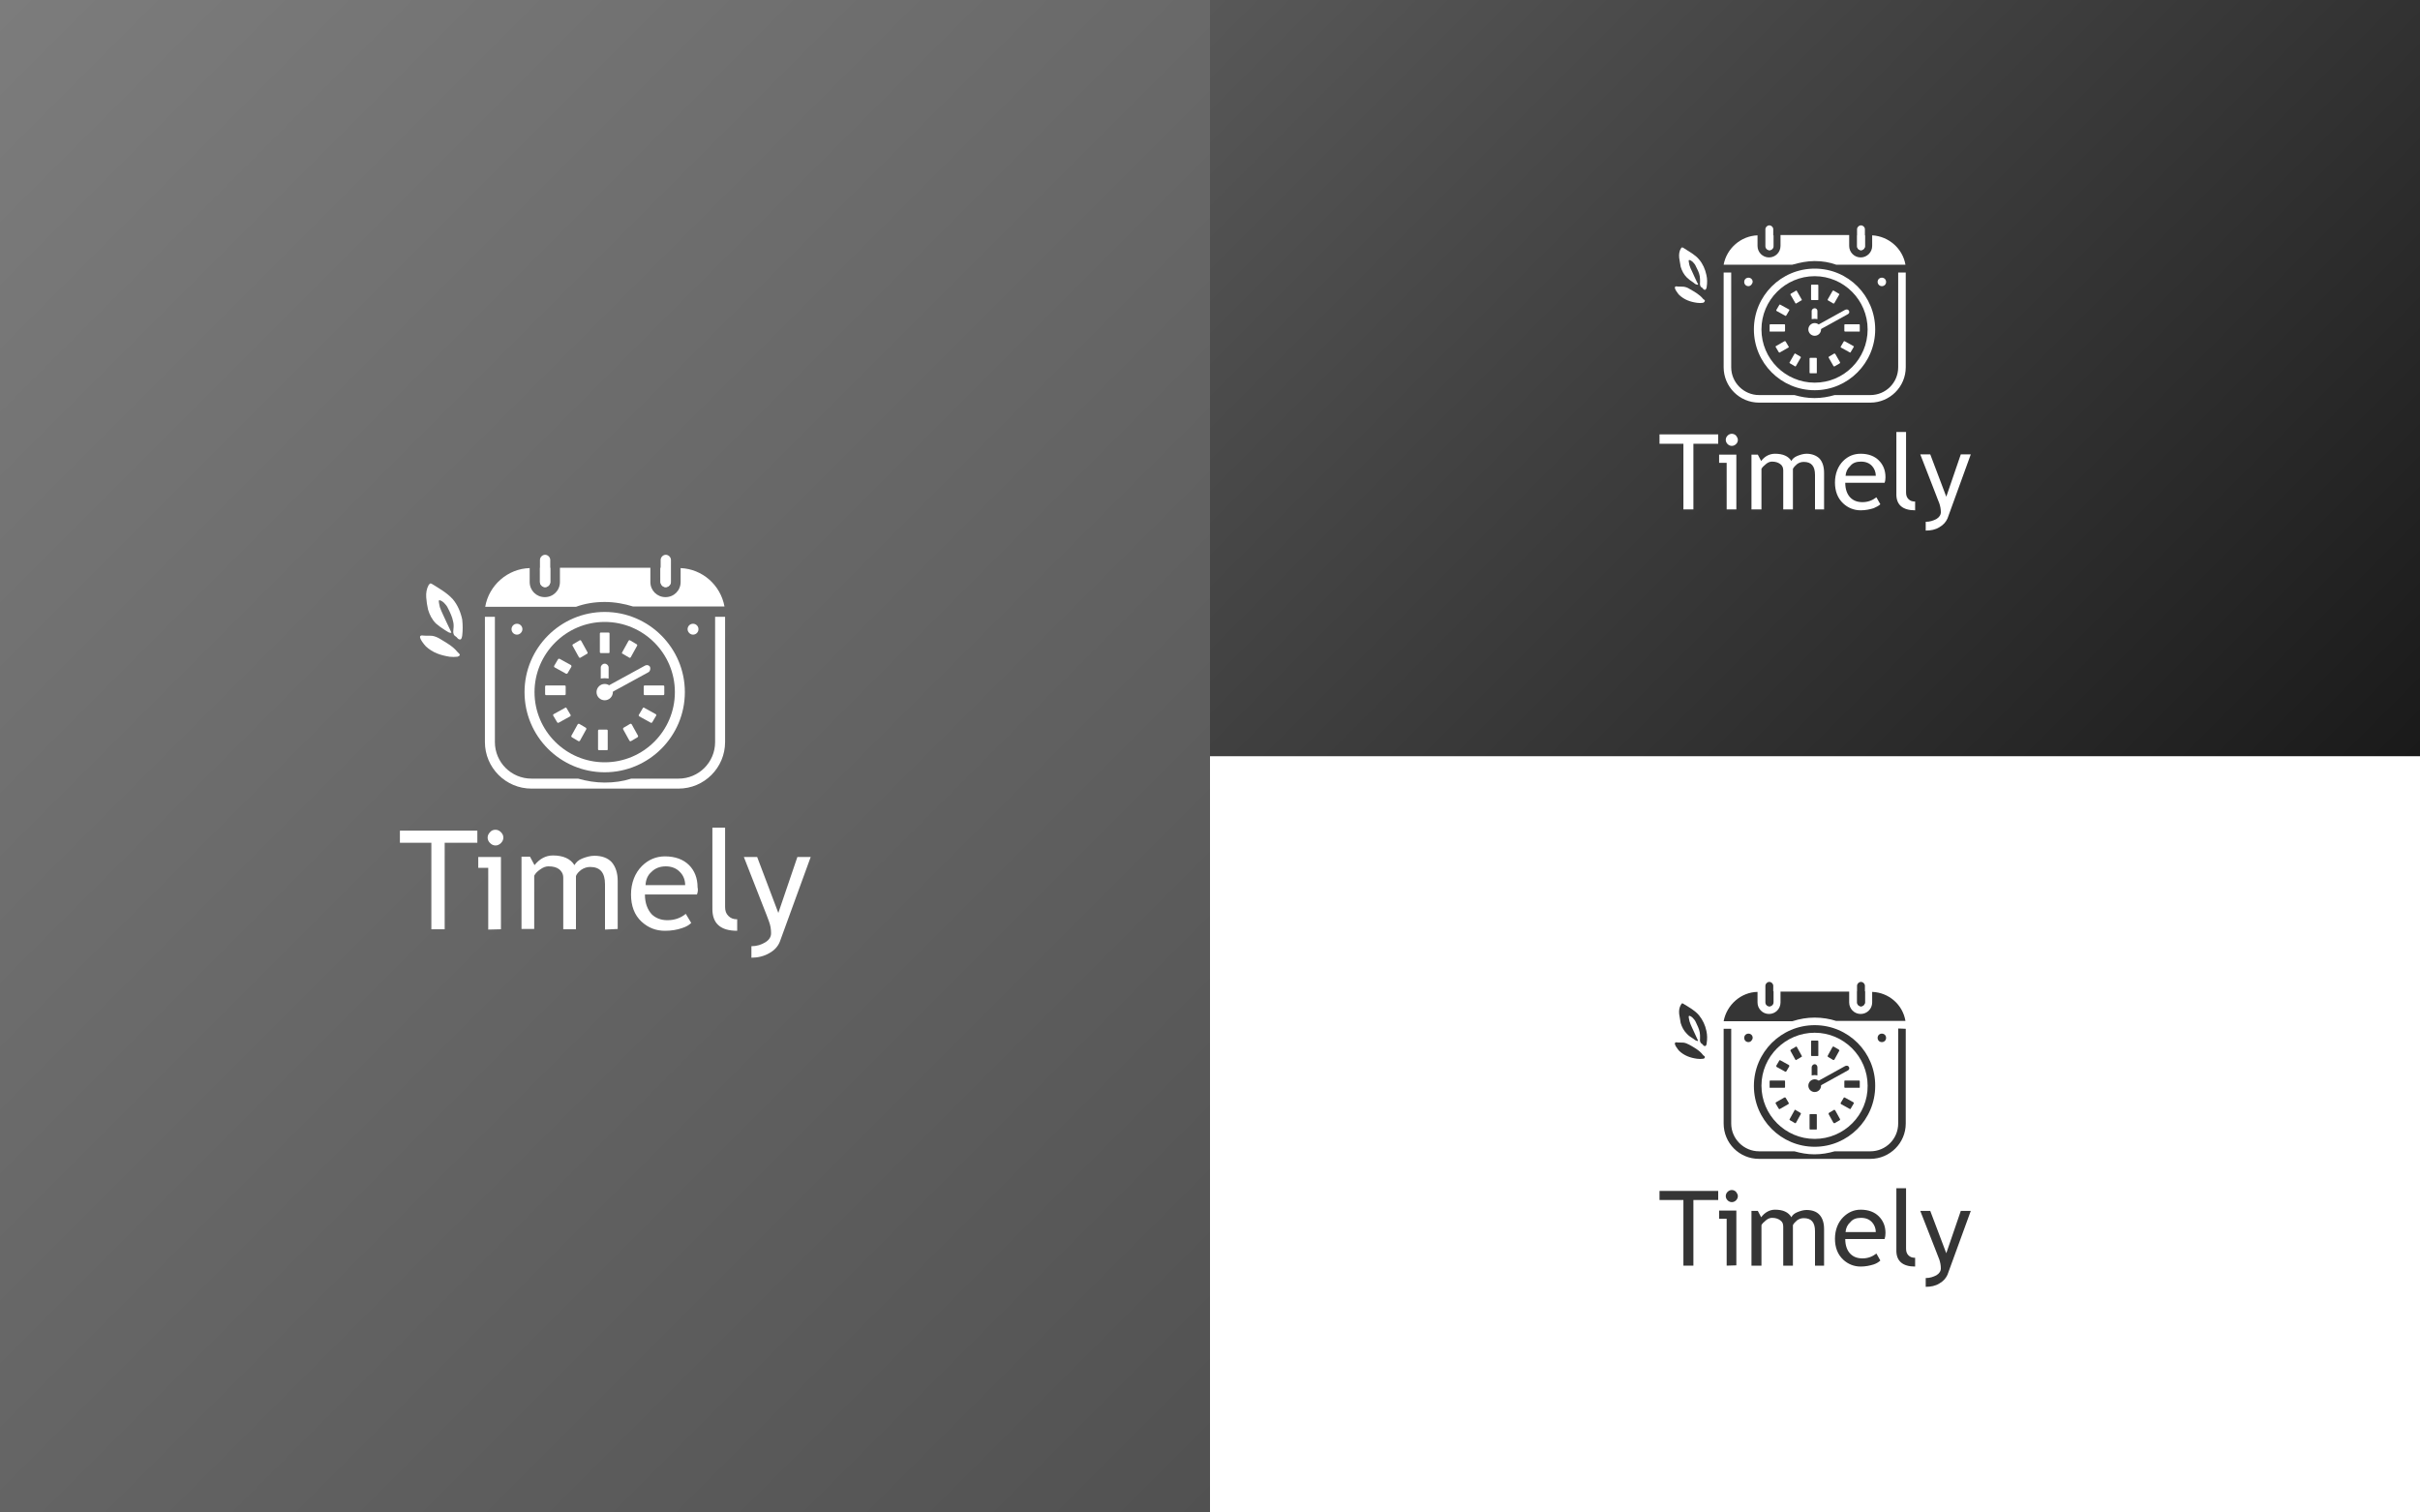 <?xml version="1.0" encoding="utf-8"?>
<!-- Generator: Adobe Illustrator 27.9.4, SVG Export Plug-In . SVG Version: 9.03 Build 54784)  -->
<svg version="1.1" id="Layer_1" xmlns="http://www.w3.org/2000/svg" xmlns:xlink="http://www.w3.org/1999/xlink" x="0px" y="0px"
	 viewBox="0 0 800 500" style="enable-background:new 0 0 800 500;" xml:space="preserve">
<rect x="0" y="0" width="800" height="500" fill="#808080" stroke="none"/>
<style type="text/css">
	.st0{fill:url(#SVGID_1_);}
	.st1{fill:#FFFFFF;}
	.st2{fill:url(#SVGID_00000006693752222427980170000014033533978280308659_);}
	.st3{fill:#353535;}
</style>
<linearGradient id="SVGID_1_" gradientUnits="userSpaceOnUse" x1="75" y1="235" x2="725" y2="-415" gradientTransform="matrix(1 0 0 -1 0 160)">
	<stop  offset="0" style="stop-color:#7C7C7C"/>
	<stop  offset="1" style="stop-color:#3E3E3E"/>
</linearGradient>
<path class="st0" d="M0,0h800v500H0c0-57.9,0-115.8,0-173.7C0,217.5,0,108.8,0,0z"/>
<g>
	<g>
		<path class="st1" d="M147,278.6v28.6h-4.4v-28.6h-10.4v-4h25.6v4H147z"/>
		<path class="st1" d="M161.4,307.3v-20.4h-3.3v-3.6h7.5v23.9L161.4,307.3L161.4,307.3z M163.8,274.3c0.7,0,1.3,0.3,1.8,0.8
			s0.8,1.1,0.8,1.8s-0.3,1.3-0.8,1.8s-1.1,0.8-1.8,0.8s-1.3-0.3-1.8-0.8s-0.8-1.1-0.8-1.8s0.3-1.3,0.8-1.8
			C162.4,274.6,163,274.3,163.8,274.3z"/>
		<path class="st1" d="M200,307.3v-15c0-3.8-1.6-5.7-4.9-5.7c-1,0-2,0.3-2.9,0.9c-0.9,0.7-1.5,1.3-1.8,2.1v17.6h-4.2v-17
			c0-1.3-0.5-2.1-1.3-2.8c-0.9-0.7-2-1-3.6-1c-0.9,0-1.7,0.3-2.7,1s-1.6,1.3-2,2.1v17.6h-4.2v-23.9h2.8l1.5,2.8
			c1.7-2.1,3.7-3.2,6.1-3.2c3.4,0,5.8,1.1,7.1,3.2c0.5-0.9,1.3-1.7,2.6-2.2s2.6-0.9,4-0.9c2.4,0,4.4,0.7,5.7,2.1
			c1.3,1.5,2,3.6,2,6.2v15.9L200,307.3L200,307.3L200,307.3z"/>
		<path class="st1" d="M230.4,295.7h-17.2c0,2.8,0.8,4.9,2.2,6.5c1.3,1.3,3.1,2,5.2,2c2.4,0,4.4-0.7,6.1-2.1l1.8,3
			c-0.7,0.7-1.7,1.3-3,1.7c-1.7,0.6-3.6,0.9-5.7,0.9c-3,0-5.5-1-7.7-3c-2.4-2.2-3.5-5.3-3.5-9c0-3.8,1.3-7.1,3.6-9.4
			c2.1-2.1,4.7-3.2,7.6-3.2c3.4,0,6.1,1,8,2.9c1.8,1.8,2.8,4.3,2.8,7.3C230.8,294.1,230.7,294.9,230.4,295.7L230.4,295.7z
			 M220.1,286.4c-1.9,0-3.5,0.6-4.7,1.8c-1.3,1.1-1.9,2.6-2,4.4h13.1c0-1.7-0.6-3.2-1.7-4.3C223.7,287.1,222.1,286.4,220.1,286.4
			L220.1,286.4z"/>
		<path class="st1" d="M235.5,300.5v-26.9h4.2v26.2c0,1.3,0.3,2.2,1.1,3s1.7,1.1,2.9,1.1v3.8C238.2,307.7,235.5,305.3,235.5,300.5
			L235.5,300.5z"/>
		<path class="st1" d="M257.8,311.3c-0.6,1.5-1.7,2.8-3.5,3.8c-1.7,1-3.8,1.5-5.9,1.5v-3.8c1.8,0,3.3-0.5,4.6-1.3s1.9-1.8,1.9-3
			c0-1.3-0.2-2.6-0.7-3.9s-1-2.8-1.8-4.7l-6.5-16.6h4.4l7,18.5l6.3-18.5h4.4L257.8,311.3L257.8,311.3z"/>
	</g>
	<g>
		<path class="st1" d="M151.2,217.1c-0.8,0.1-1.7,0.1-2.6,0c-3-0.5-5.5-1.3-7.8-3.4c-0.3-0.3-3-3.4-1.5-3.6c0.1-0.1,0.3,0,0.5,0
			c1,0.1,2,0,3.1,0.1c0.8,0.1,1.7,0.5,2.4,0.9c2.1,1.3,4.4,2.5,5.9,4.4c0.1,0.1,0.3,0.3,0.5,0.5c0.1,0.1,0.3,0.3,0.3,0.5
			C151.9,216.9,151.5,217,151.2,217.1L151.2,217.1z"/>
		<path class="st1" d="M152.8,210.1c-0.1,0.5-0.2,1.3-0.7,1.3H152c-0.5,0-0.8-0.5-1.1-0.8c-0.5-0.3-0.8-0.6-0.9-0.9
			c-0.3-0.6-0.1-1.3-0.1-1.8c0.1-0.8,0.1-1.6-0.1-2.4c-0.3-1.6-1-3-1.7-4.4c-0.3-0.7-0.8-1.3-1.3-1.8c-0.3-0.3-1.3-1.1-1.7-0.8
			c-0.2,0.2,0.3,2,0.3,2.2c0.3,0.9,0.7,1.7,1.1,2.6c0.8,1.7,1.6,3.5,2.4,5.1c0.2,0.5,0.6,0.9-0.1,0.8c-0.6-0.1-1.1-0.6-1.7-0.9
			c-1.1-0.7-2.1-1.4-3-2.2c-1.3-1.3-2.1-2.9-2.6-4.6c-0.3-1.3-0.5-2.6-0.6-4c-0.1-1.5,0.1-2.8,0.8-4.1c0.1-0.2,0.3-0.3,0.5-0.5
			c0.2-0.1,0.5,0.1,0.7,0.2c2.4,1.5,4.9,2.9,6.8,5c1.6,1.9,2.6,4.3,3.1,6.7C153,206.7,153,208.4,152.8,210.1L152.8,210.1z"/>
	</g>
	<g>
		<path class="st1" d="M170.9,209.8c-1,0-1.8-0.8-1.8-1.8s0.8-1.8,1.8-1.8s1.8,0.8,1.8,1.8C172.7,208.9,171.9,209.8,170.9,209.8z"/>
		<path class="st1" d="M227.3,208c0-1,0.8-1.8,1.8-1.8s1.8,0.8,1.8,1.8s-0.8,1.8-1.8,1.8S227.3,208.9,227.3,208z"/>
		<path class="st1" d="M218.4,185.1c0-0.9,0.8-1.7,1.7-1.7s1.7,0.8,1.7,1.7v7.3c0,0.9-0.8,1.7-1.7,1.7s-1.7-0.8-1.7-1.7V185.1z"/>
		<path class="st1" d="M181.9,192.4c0,0.9-0.8,1.7-1.7,1.7s-1.7-0.8-1.7-1.7v-7.3c0-0.9,0.8-1.7,1.7-1.7s1.7,0.8,1.7,1.7V192.4z"/>
		<g>
			<path class="st1" d="M201.2,215.9h-2.6c-0.1,0-0.3-0.1-0.3-0.3v-6.2c0-0.1,0.1-0.3,0.3-0.3h2.6c0.1,0,0.3,0.1,0.3,0.3v6.2
				C201.6,215.7,201.4,215.9,201.2,215.9z"/>
			<path class="st1" d="M194.1,216.1l-2.2,1.3c-0.1,0.1-0.3,0.1-0.5-0.1l-2.1-3.8c-0.1-0.1-0.1-0.3,0.1-0.5l2.2-1.3
				c0.1-0.1,0.3-0.1,0.5,0.1l2.1,3.8C194.3,215.9,194.3,216.1,194.1,216.1z"/>
			<path class="st1" d="M188.9,220.4l-1.3,2.2c-0.1,0.1-0.3,0.2-0.5,0.1l-3.8-2.1c-0.1-0.1-0.2-0.3-0.1-0.5l1.3-2.2
				c0.1-0.1,0.3-0.2,0.5-0.1l3.8,2.1C188.9,220,188.9,220.2,188.9,220.4z"/>
			<path class="st1" d="M180.2,229.5v-2.6c0-0.1,0.1-0.3,0.3-0.3h6.2c0.1,0,0.3,0.1,0.3,0.3v2.6c0,0.1-0.1,0.3-0.3,0.3h-6.2
				C180.3,229.8,180.2,229.6,180.2,229.5z"/>
			<path class="st1" d="M187.3,234.1l1.3,2.2c0.1,0.1,0.1,0.3-0.1,0.5l-3.8,2.1c-0.1,0.1-0.3,0.1-0.5-0.1l-1.3-2.2
				c-0.1-0.1-0.1-0.3,0.1-0.5l3.8-2.1C187,233.8,187.2,233.9,187.3,234.1z"/>
			<path class="st1" d="M191.5,239.3l2.2,1.3c0.1,0.1,0.2,0.3,0.1,0.5l-2.1,3.8c-0.1,0.1-0.3,0.2-0.5,0.1l-2.2-1.3
				c-0.1-0.1-0.2-0.3-0.1-0.5l2.1-3.8C191.1,239.3,191.3,239.2,191.5,239.3z"/>
			<path class="st1" d="M200.6,248H198c-0.1,0-0.3-0.1-0.3-0.3v-6.2c0-0.1,0.1-0.3,0.3-0.3h2.6c0.1,0,0.3,0.1,0.3,0.3v6.2
				C201,247.8,200.8,248,200.6,248z"/>
			<path class="st1" d="M205.8,216.1l2.2,1.3c0.1,0.1,0.3,0.1,0.5-0.1l2.1-3.8c0.1-0.1,0.1-0.3-0.1-0.5l-2.2-1.3
				c-0.1-0.1-0.3-0.1-0.5,0.1l-2.1,3.8C205.5,215.9,205.6,216.1,205.8,216.1z"/>
			<path class="st1" d="M219.6,229.5v-2.6c0-0.1-0.1-0.3-0.3-0.3h-6.2c-0.1,0-0.3,0.1-0.3,0.3v2.6c0,0.1,0.1,0.3,0.3,0.3h6.2
				C219.5,229.8,219.6,229.6,219.6,229.5z"/>
			<path class="st1" d="M212.5,234.1l-1.3,2.2c-0.1,0.1-0.1,0.3,0.1,0.5l3.8,2.1c0.1,0.1,0.3,0.1,0.5-0.1l1.3-2.2
				c0.1-0.1,0.1-0.3-0.1-0.5L213,234C212.8,233.8,212.6,233.9,212.5,234.1z"/>
			<path class="st1" d="M208.3,239.3l-2.2,1.3c-0.1,0.1-0.2,0.3-0.1,0.5l2.1,3.8c0.1,0.1,0.3,0.2,0.5,0.1l2.2-1.3
				c0.1-0.1,0.2-0.3,0.1-0.5l-2.1-3.8C208.7,239.3,208.5,239.2,208.3,239.3z"/>
		</g>
		<g>
			<path class="st1" d="M220,194.1c0.9,0,1.7-0.8,1.7-1.7v-4.7h-3.4v4.7C218.4,193.3,219.1,194.1,220,194.1L220,194.1z"/>
			<path class="st1" d="M199.9,199c3.3,0,6.5,0.6,9.4,1.5h30.2c-1.3-7.1-7.3-12.4-14.5-12.7v4.6c0,2.8-2.2,5-5,5s-5-2.2-5-5v-4.7
				h-29.9v4.7c0,2.8-2.2,5-5,5s-5-2.2-5-5v-4.6c-7.3,0.2-13.5,5.7-14.7,12.8h30C193.4,199.5,196.6,199,199.9,199L199.9,199z"/>
			<path class="st1" d="M180.2,194.1c0.9,0,1.7-0.8,1.7-1.7v-4.7h-3.4v4.7C178.5,193.3,179.3,194.1,180.2,194.1L180.2,194.1z"/>
		</g>
		<path class="st1" d="M199.9,202.3c-14.6,0-26.5,11.9-26.5,26.5c0,14.7,11.9,26.5,26.5,26.5s26.5-11.9,26.5-26.5
			S214.5,202.3,199.9,202.3L199.9,202.3z M199.9,252c-12.8,0-23.2-10.4-23.2-23.2c0-12.7,10.4-23.2,23.2-23.2s23.2,10.4,23.2,23.2
			C223.1,241.6,212.7,252,199.9,252L199.9,252z"/>
		<path class="st1" d="M199.9,224.2c0.5,0,0.8,0.1,1.3,0.1v-3.6c0-0.7-0.6-1.3-1.3-1.3s-1.3,0.6-1.3,1.3v3.6
			C199.1,224.3,199.4,224.2,199.9,224.2z"/>
		<path class="st1" d="M214.4,222.2l-13.9,7.6c-0.6,0.3-1.3,0.1-1.6-0.5s-0.1-1.3,0.5-1.7l13.9-7.6c0.6-0.3,1.3-0.1,1.6,0.5
			C215.1,221.1,214.9,221.9,214.4,222.2z"/>
		<circle class="st1" cx="199.9" cy="228.8" r="2.7"/>
		<path class="st1" d="M236.4,203.9v41.4c0,6.7-5.4,12.1-12.1,12.1h-15.6c-2.8,0.9-5.7,1.3-8.8,1.3c-3,0-6-0.5-8.8-1.3h-15.4
			c-6.7,0-12.1-5.4-12.1-12.1v-41.4h-3.3v41.4c0,8.5,6.9,15.4,15.4,15.4h48.6c8.5,0,15.4-6.9,15.4-15.4v-41.4H236.4L236.4,203.9z"/>
	</g>
</g>
<g>
	
		<linearGradient id="SVGID_00000011746386718930165260000005998843089173367194_" gradientUnits="userSpaceOnUse" x1="437.5" y1="197.5" x2="762.5" y2="-127.5" gradientTransform="matrix(1 0 0 -1 0 160)">
		<stop  offset="0" style="stop-color:#585858"/>
		<stop  offset="1" style="stop-color:#1A1A1A"/>
	</linearGradient>
	<path style="fill:url(#SVGID_00000011746386718930165260000005998843089173367194_);" d="M400,0h400v250H400c0-28.9,0-57.9,0-86.9
		C400,108.8,400,54.4,400,0z"/>
	<g>
		<g>
			<path class="st1" d="M559.8,146.7v21.7h-3.3v-21.7h-7.9v-3.1H568v3.1H559.8z"/>
			<path class="st1" d="M570.8,168.4V153h-2.5v-2.7h5.7v18.1L570.8,168.4L570.8,168.4z M572.5,143.4c0.5,0,1,0.2,1.4,0.6
				c0.3,0.4,0.6,0.9,0.6,1.4c0,0.6-0.2,1-0.6,1.4c-0.4,0.4-0.9,0.6-1.4,0.6s-1-0.2-1.4-0.6c-0.4-0.4-0.6-0.9-0.6-1.4s0.2-1,0.6-1.4
				C571.5,143.6,572,143.4,572.5,143.4z"/>
			<path class="st1" d="M600,168.4V157c0-2.9-1.2-4.3-3.7-4.3c-0.8,0-1.5,0.2-2.2,0.7c-0.6,0.5-1.1,1-1.4,1.6v13.4h-3.2v-12.9
				c0-0.9-0.3-1.6-1-2.1s-1.5-0.8-2.7-0.8c-0.6,0-1.3,0.2-2,0.8s-1.2,1-1.5,1.6v13.4H579v-18.1h2.1l1.1,2.1c1.2-1.6,2.8-2.4,4.6-2.4
				c2.6,0,4.4,0.8,5.4,2.4c0.3-0.7,1-1.3,2-1.7s2-0.7,3-0.7c1.8,0,3.3,0.6,4.3,1.6c1,1.1,1.5,2.7,1.5,4.7v12.1L600,168.4L600,168.4
				L600,168.4z"/>
			<path class="st1" d="M623,159.6h-13c0,2.1,0.6,3.8,1.7,4.9c1,1,2.3,1.5,4,1.5c1.8,0,3.3-0.6,4.6-1.6l1.3,2.3
				c-0.5,0.5-1.3,0.9-2.2,1.3c-1.3,0.4-2.7,0.7-4.3,0.7c-2.2,0-4.2-0.8-5.8-2.3c-1.8-1.7-2.7-4-2.7-6.9s1-5.4,2.7-7.1
				c1.6-1.6,3.5-2.4,5.8-2.4c2.6,0,4.6,0.8,6,2.2s2.2,3.2,2.2,5.6C623.3,158.4,623.2,159.1,623,159.6L623,159.6z M615.2,152.6
				c-1.5,0-2.7,0.4-3.5,1.4c-1,0.9-1.5,2-1.6,3.3h10c0-1.3-0.5-2.4-1.2-3.2C618,153.1,616.8,152.6,615.2,152.6L615.2,152.6z"/>
			<path class="st1" d="M626.9,163.2v-20.4h3.2v19.9c0,1,0.2,1.7,0.8,2.3s1.3,0.8,2.2,0.8v2.9C629,168.7,626.8,166.9,626.9,163.2
				L626.9,163.2z"/>
			<path class="st1" d="M643.8,171.4c-0.5,1.1-1.3,2.1-2.7,2.9c-1.3,0.8-2.8,1.1-4.5,1.1v-2.9c1.4,0,2.5-0.4,3.5-0.9
				c1-0.6,1.5-1.4,1.5-2.3c0-1-0.2-2-0.5-2.9c-0.4-0.9-0.8-2.1-1.4-3.6l-4.9-12.6h3.3l5.3,14l4.8-14h3.3L643.8,171.4L643.8,171.4z"
				/>
		</g>
		<g>
			<path class="st1" d="M563,100.1c-0.6,0.1-1.3,0.1-2,0c-2.2-0.3-4.2-1-5.9-2.6c-0.2-0.2-2.2-2.6-1.1-2.8c0.1-0.1,0.2,0,0.4,0
				c0.8,0.1,1.5,0,2.3,0.1c0.6,0.1,1.2,0.3,1.8,0.7c1.6,0.9,3.4,1.9,4.5,3.3c0.1,0.1,0.2,0.2,0.4,0.3c0.1,0.1,0.2,0.2,0.2,0.3
				C563.5,99.9,563.2,100,563,100.1L563,100.1z"/>
			<path class="st1" d="M564.2,94.8c0,0.3-0.2,0.9-0.5,1h-0.1c-0.4,0-0.6-0.3-0.8-0.6c-0.4-0.2-0.6-0.4-0.7-0.7
				c-0.2-0.4-0.1-0.9-0.1-1.4c0-0.6,0-1.2-0.1-1.8c-0.2-1.2-0.8-2.3-1.3-3.3c-0.2-0.5-0.6-1-1-1.4c-0.2-0.2-1-0.8-1.3-0.6
				c-0.2,0.2,0.2,1.5,0.2,1.7c0.2,0.7,0.5,1.3,0.8,1.9c0.6,1.3,1.2,2.7,1.8,3.9c0.2,0.3,0.5,0.7-0.1,0.6c-0.5-0.1-0.9-0.4-1.2-0.7
				c-0.8-0.5-1.6-1.1-2.2-1.7c-1-1-1.6-2.2-2-3.5c-0.2-0.9-0.3-2-0.5-3c-0.1-1.1,0-2.2,0.6-3.1c0.1-0.2,0.2-0.2,0.3-0.3
				s0.4,0.1,0.6,0.2c1.8,1.2,3.8,2.2,5.1,3.8c1.2,1.4,2,3.2,2.4,5.1C564.4,92.2,564.4,93.5,564.2,94.8L564.2,94.8z"/>
		</g>
		<g>
			<path class="st1" d="M578,94.6c-0.8,0-1.4-0.6-1.4-1.4s0.6-1.4,1.4-1.4c0.8,0,1.4,0.6,1.4,1.4C579.3,93.9,578.7,94.6,578,94.6z"
				/>
			<path class="st1" d="M620.7,93.2c0-0.8,0.6-1.4,1.4-1.4c0.8,0,1.4,0.6,1.4,1.4s-0.6,1.4-1.4,1.4S620.7,93.9,620.7,93.2z"/>
			<path class="st1" d="M613.9,75.8c0-0.7,0.6-1.3,1.3-1.3s1.3,0.6,1.3,1.3v5.6c0,0.7-0.6,1.3-1.3,1.3s-1.3-0.6-1.3-1.3V75.8z"/>
			<path class="st1" d="M586.2,81.4c0,0.7-0.6,1.3-1.3,1.3s-1.3-0.6-1.3-1.3v-5.6c0-0.7,0.6-1.3,1.3-1.3s1.3,0.6,1.3,1.3V81.4z"/>
			<g>
				<path class="st1" d="M600.9,99.2h-2c-0.1,0-0.2-0.1-0.2-0.2v-4.7c0-0.1,0.1-0.2,0.2-0.2h2c0.1,0,0.2,0.1,0.2,0.2V99
					C601.2,99.1,601,99.2,600.9,99.2z"/>
				<path class="st1" d="M595.5,99.3l-1.7,1c-0.1,0.1-0.2,0.1-0.3-0.1l-1.6-2.8c-0.1-0.1,0-0.2,0.1-0.3l1.7-1
					c0.1-0.1,0.2-0.1,0.3,0.1l1.6,2.8C595.7,99.2,595.7,99.3,595.5,99.3z"/>
				<path class="st1" d="M591.5,102.6l-1,1.7c-0.1,0.1-0.2,0.2-0.3,0.1l-2.9-1.6c-0.1-0.1-0.1-0.2-0.1-0.3l1-1.7
					c0.1-0.1,0.2-0.2,0.3-0.1l2.9,1.6C591.5,102.2,591.5,102.4,591.5,102.6z"/>
				<path class="st1" d="M585,109.4v-2c0-0.1,0.1-0.2,0.2-0.2h4.7c0.1,0,0.2,0.1,0.2,0.2v2c0,0.1-0.1,0.2-0.2,0.2h-4.7
					C585,109.7,585,109.6,585,109.4z"/>
				<path class="st1" d="M590.3,112.9l1,1.7c0.1,0.1,0.1,0.2-0.1,0.3l-2.8,1.6c-0.1,0.1-0.2,0.1-0.4-0.1l-1-1.7
					c-0.1-0.1,0-0.2,0.1-0.3l2.8-1.6C590.1,112.8,590.3,112.8,590.3,112.9z"/>
				<path class="st1" d="M593.5,116.9l1.7,1c0.1,0.1,0.2,0.2,0.1,0.3l-1.6,2.8c-0.1,0.1-0.2,0.2-0.3,0.1l-1.7-1
					c-0.1-0.1-0.2-0.2-0.1-0.3l1.6-2.8C593.2,116.9,593.4,116.8,593.5,116.9z"/>
				<path class="st1" d="M600.4,123.4h-2c-0.1,0-0.2-0.1-0.2-0.2v-4.7c0-0.1,0.1-0.2,0.2-0.2h2c0.1,0,0.2,0.1,0.2,0.2v4.7
					C600.7,123.3,600.5,123.4,600.4,123.4z"/>
				<path class="st1" d="M604.3,99.3l1.7,1c0.1,0.1,0.2,0.1,0.4-0.1l1.6-2.8c0.1-0.1,0.1-0.2-0.1-0.3l-1.7-1
					c-0.1-0.1-0.2-0.1-0.4,0.1l-1.6,2.8C604.2,99.2,604.2,99.3,604.3,99.3z"/>
				<path class="st1" d="M614.8,109.4v-2c0-0.1-0.1-0.2-0.2-0.2h-4.7c-0.1,0-0.2,0.1-0.2,0.2v2c0,0.1,0.1,0.2,0.2,0.2h4.7
					C614.8,109.7,614.8,109.6,614.8,109.4z"/>
				<path class="st1" d="M609.5,112.9l-1,1.7c-0.1,0.1,0,0.2,0.1,0.3l2.9,1.6c0.1,0.1,0.2,0.1,0.3-0.1l1-1.7
					c0.1-0.1,0.1-0.2-0.1-0.3l-2.9-1.6C609.7,112.8,609.5,112.8,609.5,112.9z"/>
				<path class="st1" d="M606.3,116.9l-1.7,1c-0.1,0.1-0.1,0.2-0.1,0.3l1.6,2.8c0.1,0.1,0.2,0.2,0.4,0.1l1.7-1
					c0.1-0.1,0.1-0.2,0.1-0.3l-1.6-2.8C606.5,116.9,606.4,116.8,606.3,116.9z"/>
			</g>
			<g>
				<path class="st1" d="M615.2,82.7c0.7,0,1.3-0.6,1.3-1.3v-3.6H614v3.6C613.9,82.1,614.5,82.7,615.2,82.7L615.2,82.7z"/>
				<path class="st1" d="M599.9,86.3c2.5,0,4.9,0.4,7.1,1.2h22.9c-0.9-5.3-5.5-9.4-11-9.7v3.5c0,2.1-1.7,3.8-3.8,3.8
					s-3.8-1.7-3.8-3.8v-3.6h-22.7v3.6c0,2.1-1.7,3.8-3.8,3.8s-3.8-1.7-3.8-3.8v-3.5c-5.5,0.2-10.2,4.3-11.2,9.7h22.7
					C595,86.8,597.4,86.3,599.9,86.3L599.9,86.3z"/>
				<path class="st1" d="M585,82.7c0.7,0,1.3-0.6,1.3-1.3v-3.6h-2.5v3.6C583.7,82.1,584.3,82.7,585,82.7L585,82.7z"/>
			</g>
			<path class="st1" d="M599.9,88.8c-11.1,0-20.1,9-20.1,20.1s9,20.1,20.1,20.1c11,0,20-9,20-20.1S611,88.8,599.9,88.8L599.9,88.8z
				 M599.9,126.5c-9.7,0-17.6-7.9-17.6-17.6s7.9-17.6,17.6-17.6c9.6,0,17.5,7.9,17.5,17.6S609.6,126.5,599.9,126.5L599.9,126.5z"/>
			<path class="st1" d="M599.9,105.4c0.3,0,0.6,0.1,0.9,0.1v-2.7c0-0.5-0.4-0.9-0.9-0.9s-1,0.4-1,0.9v2.7
				C599.3,105.5,599.5,105.4,599.9,105.4z"/>
			<path class="st1" d="M610.8,103.9l-10.5,5.8c-0.4,0.2-1,0.1-1.2-0.3s-0.1-1,0.4-1.2l10.5-5.8c0.5-0.2,1-0.1,1.2,0.3
				C611.5,103.1,611.3,103.7,610.8,103.9z"/>
			<circle class="st1" cx="599.9" cy="108.9" r="2.1"/>
			<path class="st1" d="M627.5,90.1v31.3c0,5.1-4.1,9.2-9.2,9.2h-11.8c-2.1,0.6-4.3,1-6.7,1c-2.3,0-4.5-0.4-6.6-1h-11.7
				c-5,0-9.2-4.1-9.2-9.2V90.1h-2.5v31.3c0,6.4,5.2,11.7,11.7,11.7h36.8c6.4,0,11.7-5.2,11.7-11.7V90.1H627.5L627.5,90.1z"/>
		</g>
	</g>
	<path class="st1" d="M400,250h400v250H400c0-29,0-57.9,0-86.9C400,358.8,400,304.4,400,250z"/>
	<g>
		<g>
			<path class="st3" d="M559.8,396.7v21.7h-3.3v-21.7h-7.9v-3H568v3H559.8z"/>
			<path class="st3" d="M570.8,418.4v-15.5h-2.5v-2.7h5.7v18.1L570.8,418.4L570.8,418.4z M572.5,393.4c0.5,0,1,0.2,1.4,0.6
				c0.3,0.4,0.6,0.9,0.6,1.4s-0.2,1-0.6,1.4c-0.4,0.4-0.9,0.6-1.4,0.6s-1-0.2-1.4-0.6s-0.6-0.9-0.6-1.4s0.2-1,0.6-1.4
				C571.5,393.6,572,393.4,572.5,393.4z"/>
			<path class="st3" d="M600,418.4V407c0-2.9-1.2-4.3-3.7-4.3c-0.8,0-1.5,0.2-2.2,0.7c-0.6,0.5-1.1,1-1.4,1.6v13.4h-3.2v-12.9
				c0-1-0.3-1.6-1-2.1s-1.5-0.8-2.7-0.8c-0.6,0-1.3,0.2-2,0.8s-1.2,1-1.5,1.6v13.4H579v-18.1h2.1l1.1,2.1c1.2-1.6,2.8-2.5,4.6-2.5
				c2.6,0,4.4,0.8,5.4,2.5c0.3-0.7,1-1.3,2-1.7s2-0.7,3-0.7c1.8,0,3.3,0.5,4.3,1.6s1.5,2.7,1.5,4.7v12.1L600,418.4L600,418.4
				L600,418.4z"/>
			<path class="st3" d="M623,409.6h-13c0,2.1,0.6,3.8,1.7,4.9c1,1,2.3,1.5,4,1.5c1.8,0,3.3-0.6,4.6-1.6l1.3,2.3
				c-0.5,0.5-1.3,1-2.2,1.3c-1.3,0.4-2.7,0.7-4.3,0.7c-2.2,0-4.2-0.8-5.8-2.3c-1.8-1.7-2.7-4-2.7-6.9s1-5.4,2.7-7.1
				c1.6-1.6,3.5-2.5,5.8-2.5c2.6,0,4.6,0.8,6,2.2c1.4,1.4,2.2,3.2,2.2,5.5C623.3,408.4,623.2,409,623,409.6L623,409.6z M615.2,402.6
				c-1.5,0-2.7,0.4-3.5,1.4c-1,0.9-1.5,2-1.6,3.3h10c0-1.3-0.5-2.4-1.2-3.2C618,403.1,616.8,402.6,615.2,402.6L615.2,402.6z"/>
			<path class="st3" d="M626.9,413.2v-20.4h3.2v19.9c0,1,0.2,1.7,0.8,2.3c0.6,0.6,1.3,0.8,2.2,0.8v2.9
				C629,418.7,626.8,416.9,626.9,413.2L626.9,413.2z"/>
			<path class="st3" d="M643.8,421.4c-0.5,1.1-1.3,2.1-2.7,2.9c-1.3,0.8-2.8,1.1-4.5,1.1v-2.9c1.4,0,2.5-0.4,3.5-0.9
				c1-0.6,1.5-1.4,1.5-2.3c0-1-0.2-2-0.5-2.9c-0.4-1-0.8-2.1-1.4-3.6l-4.9-12.5h3.3l5.3,14l4.8-14h3.3L643.8,421.4L643.8,421.4z"/>
		</g>
		<g>
			<path class="st3" d="M563,350c-0.6,0.1-1.3,0.1-2,0c-2.2-0.3-4.2-1-5.9-2.6c-0.2-0.2-2.2-2.6-1.1-2.8c0.1-0.1,0.2,0,0.4,0
				c0.8,0.1,1.5,0,2.3,0.1c0.6,0.1,1.2,0.4,1.8,0.7c1.6,0.9,3.4,1.9,4.5,3.4c0.1,0.1,0.2,0.2,0.4,0.3c0.1,0.1,0.2,0.2,0.2,0.4
				C563.5,349.9,563.2,350,563,350L563,350z"/>
			<path class="st3" d="M564.2,344.8c0,0.4-0.2,1-0.5,1h-0.1c-0.4,0-0.6-0.3-0.8-0.6c-0.4-0.2-0.6-0.5-0.7-0.7
				c-0.2-0.4-0.1-0.9-0.1-1.4c0-0.6,0-1.2-0.1-1.8c-0.2-1.2-0.8-2.3-1.3-3.4c-0.2-0.5-0.6-1-1-1.4c-0.2-0.2-1-0.9-1.3-0.6
				c-0.2,0.1,0.2,1.5,0.2,1.7c0.2,0.7,0.5,1.3,0.8,2c0.6,1.3,1.2,2.6,1.8,3.9c0.2,0.4,0.5,0.7-0.1,0.6c-0.5-0.1-0.9-0.5-1.2-0.7
				c-0.8-0.5-1.6-1-2.2-1.7c-1-1-1.6-2.2-2-3.5c-0.2-1-0.3-2-0.5-3c-0.1-1.1,0-2.1,0.6-3.1c0.1-0.1,0.2-0.2,0.3-0.4
				c0.2-0.1,0.4,0.1,0.6,0.2c1.8,1.1,3.8,2.2,5.1,3.8c1.2,1.5,2,3.2,2.4,5.1C564.4,342.2,564.4,343.5,564.2,344.8L564.2,344.8z"/>
		</g>
		<g>
			<path class="st3" d="M578,344.5c-0.8,0-1.4-0.6-1.4-1.4s0.6-1.4,1.4-1.4c0.8,0,1.4,0.6,1.4,1.4
				C579.3,343.9,578.7,344.5,578,344.5z"/>
			<path class="st3" d="M620.7,343.1c0-0.8,0.6-1.4,1.4-1.4c0.8,0,1.4,0.6,1.4,1.4s-0.6,1.4-1.4,1.4S620.7,343.9,620.7,343.1z"/>
			<path class="st3" d="M613.9,325.9c0-0.7,0.6-1.3,1.3-1.3s1.3,0.6,1.3,1.3v5.5c0,0.7-0.6,1.3-1.3,1.3s-1.3-0.6-1.3-1.3V325.9z"/>
			<path class="st3" d="M586.2,331.4c0,0.7-0.6,1.3-1.3,1.3s-1.3-0.6-1.3-1.3v-5.5c0-0.7,0.6-1.3,1.3-1.3s1.3,0.6,1.3,1.3V331.4z"/>
			<g>
				<path class="st3" d="M600.9,349.1h-2c-0.1,0-0.2-0.1-0.2-0.2v-4.7c0-0.1,0.1-0.2,0.2-0.2h2c0.1,0,0.2,0.1,0.2,0.2v4.7
					C601.2,349,601,349.1,600.9,349.1z"/>
				<path class="st3" d="M595.5,349.4l-1.7,1c-0.1,0.1-0.2,0-0.3-0.1l-1.6-2.9c-0.1-0.1,0-0.2,0.1-0.4l1.7-1c0.1-0.1,0.2,0,0.3,0.1
					l1.6,2.9C595.7,349.1,595.7,349.4,595.5,349.4z"/>
				<path class="st3" d="M591.5,352.5l-1,1.7c-0.1,0.1-0.2,0.1-0.3,0.1l-2.9-1.6c-0.1-0.1-0.1-0.2-0.1-0.4l1-1.7
					c0.1-0.1,0.2-0.2,0.3-0.1l2.9,1.6C591.5,352.2,591.5,352.4,591.5,352.5z"/>
				<path class="st3" d="M585,359.4v-2c0-0.1,0.1-0.2,0.2-0.2h4.7c0.1,0,0.2,0.1,0.2,0.2v2c0,0.1-0.1,0.2-0.2,0.2h-4.7
					C585,359.7,585,359.5,585,359.4z"/>
				<path class="st3" d="M590.3,362.9l1,1.7c0.1,0.1,0.1,0.2-0.1,0.4l-2.8,1.6c-0.1,0.1-0.2,0.1-0.4-0.1l-1-1.7
					c-0.1-0.1,0-0.2,0.1-0.4l2.8-1.6C590.1,362.8,590.3,362.8,590.3,362.9z"/>
				<path class="st3" d="M593.5,366.9l1.7,1c0.1,0.1,0.2,0.2,0.1,0.4l-1.6,2.9c-0.1,0.1-0.2,0.1-0.3,0.1l-1.7-1
					c-0.1-0.1-0.2-0.2-0.1-0.3l1.6-2.9C593.2,366.9,593.4,366.8,593.5,366.9z"/>
				<path class="st3" d="M600.4,373.4h-2c-0.1,0-0.2-0.1-0.2-0.2v-4.7c0-0.1,0.1-0.2,0.2-0.2h2c0.1,0,0.2,0.1,0.2,0.2v4.7
					C600.7,373.3,600.5,373.4,600.4,373.4z"/>
				<path class="st3" d="M604.3,349.4l1.7,1c0.1,0.1,0.2,0,0.4-0.1l1.6-2.9c0.1-0.1,0.1-0.2-0.1-0.4l-1.7-1c-0.1-0.1-0.2,0-0.4,0.1
					l-1.6,2.9C604.2,349.1,604.2,349.4,604.3,349.4z"/>
				<path class="st3" d="M614.8,359.4v-2c0-0.1-0.1-0.2-0.2-0.2h-4.7c-0.1,0-0.2,0.1-0.2,0.2v2c0,0.1,0.1,0.2,0.2,0.2h4.7
					C614.8,359.7,614.8,359.5,614.8,359.4z"/>
				<path class="st3" d="M609.5,362.9l-1,1.7c-0.1,0.1,0,0.2,0.1,0.4l2.9,1.6c0.1,0.1,0.2,0.1,0.3-0.1l1-1.7
					c0.1-0.1,0.1-0.2-0.1-0.4l-2.9-1.6C609.7,362.8,609.5,362.8,609.5,362.9z"/>
				<path class="st3" d="M606.3,366.9l-1.7,1c-0.1,0.1-0.1,0.2-0.1,0.4l1.6,2.9c0.1,0.1,0.2,0.1,0.4,0.1l1.7-1
					c0.1-0.1,0.1-0.2,0.1-0.3l-1.6-2.9C606.5,366.9,606.4,366.8,606.3,366.9z"/>
			</g>
			<g>
				<path class="st3" d="M615.2,332.6c0.7,0,1.3-0.6,1.3-1.3v-3.6H614v3.6C613.9,332,614.5,332.6,615.2,332.6L615.2,332.6z"/>
				<path class="st3" d="M599.9,336.4c2.5,0,4.9,0.4,7.1,1.1h22.9c-0.9-5.4-5.5-9.4-11-9.6v3.5c0,2.1-1.7,3.8-3.8,3.8
					s-3.8-1.7-3.8-3.8v-3.6h-22.7v3.6c0,2.1-1.7,3.8-3.8,3.8s-3.8-1.7-3.8-3.8v-3.5c-5.5,0.1-10.2,4.3-11.2,9.7h22.7
					C595,336.8,597.4,336.4,599.9,336.4L599.9,336.4z"/>
				<path class="st3" d="M585,332.6c0.7,0,1.3-0.6,1.3-1.3v-3.6h-2.5v3.6C583.7,332,584.3,332.6,585,332.6L585,332.6z"/>
			</g>
			<path class="st3" d="M599.9,338.9c-11.1,0-20.1,9-20.1,20.1s9,20.1,20.1,20.1c11,0,20-9,20-20.1C620,347.9,611,338.9,599.9,338.9
				L599.9,338.9z M599.9,376.5c-9.7,0-17.6-7.9-17.6-17.6c0-9.6,7.9-17.5,17.6-17.5c9.6,0,17.5,7.9,17.5,17.5
				C617.5,368.6,609.6,376.5,599.9,376.5L599.9,376.5z"/>
			<path class="st3" d="M599.9,355.4c0.3,0,0.6,0.1,0.9,0.1v-2.7c0-0.5-0.4-1-0.9-1s-1,0.5-1,1v2.7
				C599.3,355.5,599.5,355.4,599.9,355.4z"/>
			<path class="st3" d="M610.8,353.9l-10.5,5.8c-0.4,0.2-1,0.1-1.2-0.3c-0.2-0.5-0.1-1,0.4-1.2l10.5-5.8c0.5-0.2,1-0.1,1.2,0.3
				C611.5,353.1,611.3,353.7,610.8,353.9z"/>
			<circle class="st3" cx="599.9" cy="358.9" r="2.1"/>
			<path class="st3" d="M627.5,340v31.4c0,5.1-4.1,9.2-9.2,9.2h-11.8c-2.1,0.6-4.3,1-6.7,1c-2.3,0-4.5-0.4-6.6-1h-11.7
				c-5,0-9.2-4.1-9.2-9.2v-31.3h-2.5v31.3c0,6.5,5.2,11.7,11.7,11.7h36.8c6.4,0,11.7-5.2,11.7-11.7v-31.3L627.5,340L627.5,340z"/>
		</g>
	</g>
</g>
</svg>
